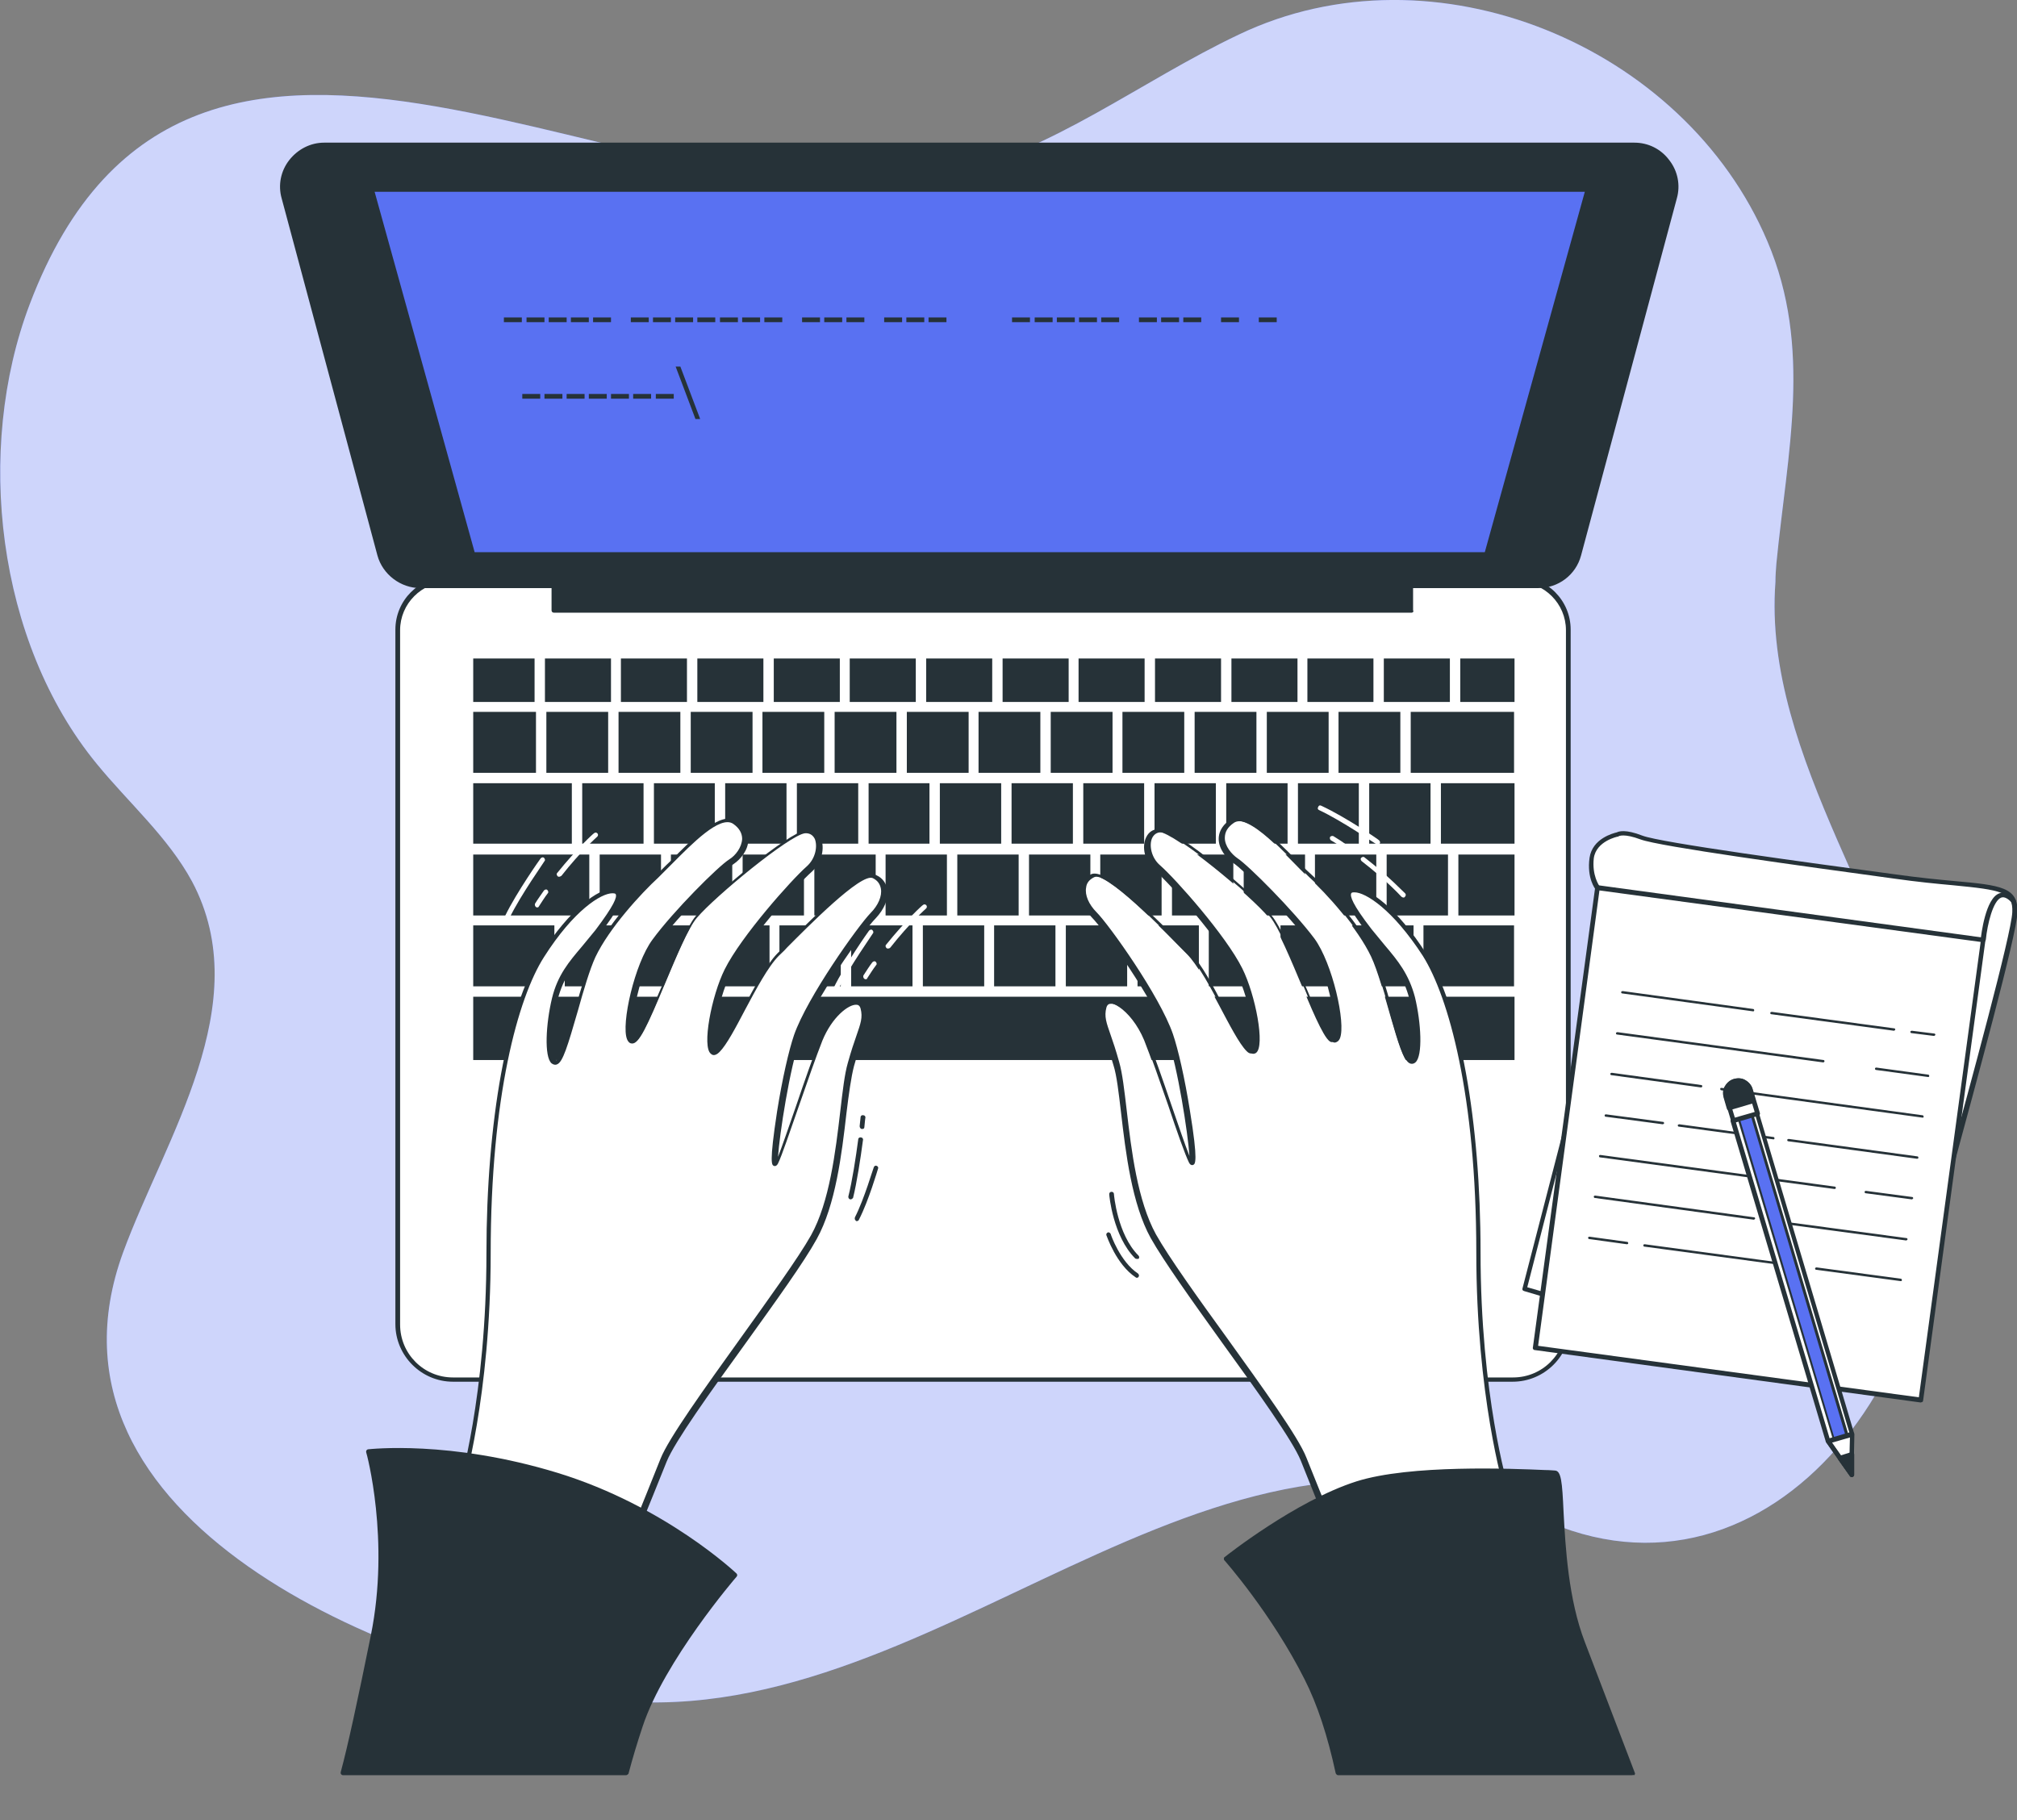 <svg xmlns="http://www.w3.org/2000/svg" width="164" height="148" viewBox="0 0 164 148" fill="none">
    <rect x="0" y="0" width="164" height="148" fill="#808080" stroke="none"/>
    <g clip-path="url(#clip0_3_1691)">
      <path d="M144.436 45.825C145.318 36.798 147.39 28.271 143.707 19.628C136.955 3.687 116.584 -4.763 100.741 2.804C92.646 6.645 85.703 12.253 76.802 14.328C52.672 19.859 15.499 -9.795 2.417 24.737C-2.071 36.568 -0.268 52.201 7.865 62.111C10.474 65.3 13.658 68.065 15.614 71.676C20.908 81.625 13.428 92.534 10.013 101.829C1.995 123.762 32.225 135.9 48.644 138.128C75.767 141.816 98.17 110.741 125.139 123.417C143.937 132.251 160.433 110.741 156.98 89.23C154.717 75.133 143.285 61.689 144.359 47.323C144.359 46.824 144.397 46.324 144.436 45.825Z" fill="#5971F2"/>
      <path opacity="0.7" d="M144.436 45.825C145.318 36.798 147.39 28.271 143.707 19.628C136.955 3.687 116.584 -4.763 100.741 2.804C92.646 6.645 85.703 12.253 76.802 14.328C52.672 19.859 15.499 -9.795 2.417 24.737C-2.071 36.568 -0.268 52.201 7.865 62.111C10.474 65.3 13.658 68.065 15.614 71.676C20.908 81.625 13.428 92.534 10.013 101.829C1.995 123.762 32.225 135.9 48.644 138.128C75.767 141.816 98.17 110.741 125.139 123.417C143.937 132.251 160.433 110.741 156.98 89.23C154.717 75.133 143.285 61.689 144.359 47.323C144.359 46.824 144.397 46.324 144.436 45.825Z" fill="white"/>
      <path d="M122.991 112.162H36.828C34.373 112.162 32.34 110.165 32.34 107.668V51.203C32.34 48.937 34.181 47.093 36.445 47.093H123.413C125.676 47.093 127.517 48.937 127.517 51.203V107.668C127.479 110.165 125.484 112.162 122.991 112.162Z" fill="white"/>
      <path d="M122.991 112.354H36.828C34.258 112.354 32.148 110.241 32.148 107.668V51.203C32.148 48.821 34.066 46.901 36.445 46.901H123.413C125.791 46.901 127.709 48.821 127.709 51.203V107.668C127.671 110.28 125.561 112.354 122.991 112.354ZM36.445 47.323C34.296 47.323 32.532 49.09 32.532 51.241V107.706C32.532 110.088 34.45 112.008 36.828 112.008H123.029C125.407 112.008 127.325 110.088 127.325 107.706V51.241C127.325 49.09 125.561 47.323 123.413 47.323H36.445Z" fill="#263238"/>
      <path d="M68.285 53.546H62.915V57.08H68.285V53.546Z" fill="#263238"/>
      <path d="M50.907 75.248H45.92V80.204H50.907V75.248Z" fill="#263238"/>
      <path d="M72.889 57.886H67.863V62.842H72.889V57.886Z" fill="#263238"/>
      <path d="M62.071 53.546H56.7V57.08H62.071V53.546Z" fill="#263238"/>
      <path d="M78.758 57.886H73.733V62.842H78.758V57.886Z" fill="#263238"/>
      <path d="M74.462 53.546H69.091V57.08H74.462V53.546Z" fill="#263238"/>
      <path d="M47.915 69.487H38.477V74.442H47.915V69.487Z" fill="#263238"/>
      <path d="M61.188 57.886H56.163V62.842H61.188V57.886Z" fill="#263238"/>
      <path d="M45.076 75.248H38.477V80.204H45.076V75.248Z" fill="#263238"/>
      <path d="M80.676 53.546H75.306V57.08H80.676V53.546Z" fill="#263238"/>
      <path d="M49.449 57.886H44.424V62.842H49.449V57.886Z" fill="#263238"/>
      <path d="M49.679 53.546H44.309V57.08H49.679V53.546Z" fill="#263238"/>
      <path d="M55.856 53.546H50.485V57.08H55.856V53.546Z" fill="#263238"/>
      <path d="M55.319 57.886H50.293V62.842H55.319V57.886Z" fill="#263238"/>
      <path d="M67.019 57.886H61.994V62.842H67.019V57.886Z" fill="#263238"/>
      <path d="M105.497 53.546H100.126V57.08H105.497V53.546Z" fill="#263238"/>
      <path d="M111.673 53.546H106.303V57.08H111.673V53.546Z" fill="#263238"/>
      <path d="M108.029 57.886H103.003V62.842H108.029V57.886Z" fill="#263238"/>
      <path d="M113.86 57.886H108.834V62.842H113.86V57.886Z" fill="#263238"/>
      <path d="M123.105 75.248H115.74V80.204H123.105V75.248Z" fill="#263238"/>
      <path d="M117.888 53.546H112.517V57.08H117.888V53.546Z" fill="#263238"/>
      <path d="M43.58 57.886H38.477V62.842H43.58V57.886Z" fill="#263238"/>
      <path d="M86.891 53.546H81.52V57.08H86.891V53.546Z" fill="#263238"/>
      <path d="M93.067 53.546H87.697V57.08H93.067V53.546Z" fill="#263238"/>
      <path d="M90.459 57.886H85.433V62.842H90.459V57.886Z" fill="#263238"/>
      <path d="M102.159 57.886H97.134V62.842H102.159V57.886Z" fill="#263238"/>
      <path d="M84.59 57.886H79.564V62.842H84.59V57.886Z" fill="#263238"/>
      <path d="M96.29 57.886H91.265V62.842H96.29V57.886Z" fill="#263238"/>
      <path d="M99.282 53.546H93.912V57.08H99.282V53.546Z" fill="#263238"/>
      <path d="M91.648 75.248H86.661V80.204H91.648V75.248Z" fill="#263238"/>
      <path d="M117.735 69.487H112.748V74.442H117.735V69.487Z" fill="#263238"/>
      <path d="M111.904 69.487H106.917V74.442H111.904V69.487Z" fill="#263238"/>
      <path d="M114.934 75.248H109.947V80.204H114.934V75.248Z" fill="#263238"/>
      <path d="M109.103 75.248H104.116V80.204H109.103V75.248Z" fill="#263238"/>
      <path d="M97.479 75.248H92.492V80.204H97.479V75.248Z" fill="#263238"/>
      <path d="M103.272 75.248H98.285V80.204H103.272V75.248Z" fill="#263238"/>
      <path d="M106.111 69.487H101.124V74.442H106.111V69.487Z" fill="#263238"/>
      <path d="M100.28 69.487H95.293V74.442H100.28V69.487Z" fill="#263238"/>
      <path d="M123.144 53.546H118.732V57.08H123.144V53.546Z" fill="#263238"/>
      <path d="M43.465 53.546H38.477V57.08H43.465V53.546Z" fill="#263238"/>
      <path d="M123.144 81.049H38.477V86.196H123.144V81.049Z" fill="#263238"/>
      <path d="M123.106 57.886H114.704V62.842H123.106V57.886Z" fill="#263238"/>
      <path d="M123.144 69.487H118.579V74.442H123.144V69.487Z" fill="#263238"/>
      <path d="M117.159 68.603H116.315V63.687H111.328V68.603H110.484V63.687H105.535V68.603H104.691V63.687H99.704V68.603H98.86V63.687H93.873V68.603H93.029V63.687H88.08V68.603H87.236V63.687H82.249V68.603H81.405V63.687H76.418V68.603H75.574V63.687H70.625V68.603H69.781V63.687H64.794V68.603H63.95V63.687H58.963V68.603H58.119V63.687H53.17V68.603H52.326V63.687H47.339V68.603H46.495V63.687H38.477V68.603H123.144V63.687H117.159V68.603Z" fill="#263238"/>
      <path d="M76.993 69.487H72.006V74.442H76.993V69.487Z" fill="#263238"/>
      <path d="M94.449 69.487H89.461V74.442H94.449V69.487Z" fill="#263238"/>
      <path d="M65.37 69.487H60.382V74.442H65.37V69.487Z" fill="#263238"/>
      <path d="M68.362 75.248H63.375V80.204H68.362V75.248Z" fill="#263238"/>
      <path d="M71.201 69.487H66.214V74.442H71.201V69.487Z" fill="#263238"/>
      <path d="M59.538 69.487H54.551V74.442H59.538V69.487Z" fill="#263238"/>
      <path d="M56.738 75.248H51.751V80.204H56.738V75.248Z" fill="#263238"/>
      <path d="M62.569 75.248H57.582V80.204H62.569V75.248Z" fill="#263238"/>
      <path d="M82.825 69.487H77.837V74.442H82.825V69.487Z" fill="#263238"/>
      <path d="M85.817 75.248H80.83V80.204H85.817V75.248Z" fill="#263238"/>
      <path d="M88.656 69.487H83.668V74.442H88.656V69.487Z" fill="#263238"/>
      <path d="M74.193 75.248H69.206V80.204H74.193V75.248Z" fill="#263238"/>
      <path d="M80.024 75.248H75.037V80.204H80.024V75.248Z" fill="#263238"/>
      <path d="M53.746 69.487H48.759V74.442H53.746V69.487Z" fill="#263238"/>
      <path d="M132.927 11.792H26.394C24.169 11.792 22.519 13.905 23.095 16.095L30.882 45.134C31.266 46.632 32.647 47.669 34.181 47.669H45.038V49.666H114.743V47.63H125.101C126.635 47.63 127.978 46.593 128.4 45.095L136.187 16.095C136.763 13.905 135.152 11.792 132.927 11.792Z" fill="#263238"/>
      <path d="M114.781 49.82H45.038C44.922 49.82 44.846 49.743 44.846 49.628V47.822H34.181C32.57 47.822 31.112 46.709 30.69 45.172L22.902 16.133C22.596 15.057 22.826 13.905 23.516 13.022C24.207 12.138 25.242 11.6 26.355 11.6H132.888C134 11.6 135.036 12.1 135.727 13.022C136.417 13.905 136.647 15.057 136.341 16.133L128.553 45.172C128.131 46.747 126.712 47.822 125.062 47.822H114.896V49.628C114.973 49.743 114.858 49.82 114.781 49.82ZM45.229 49.436H114.551V47.63C114.551 47.515 114.627 47.438 114.742 47.438H125.1C126.558 47.438 127.824 46.478 128.208 45.057L135.995 16.018C136.264 15.057 136.072 14.02 135.458 13.214C134.844 12.407 133.924 11.946 132.926 11.946H26.393C25.396 11.946 24.475 12.407 23.861 13.214C23.248 14.02 23.056 15.019 23.324 16.018L31.074 45.057C31.457 46.478 32.723 47.438 34.181 47.438H45.038C45.153 47.438 45.229 47.515 45.229 47.63V49.436Z" fill="#263238"/>
      <path d="M120.881 45.095H38.439L30.191 15.365H129.09L120.881 45.095Z" fill="#5971F2"/>
      <path d="M120.88 45.287H38.439C38.363 45.287 38.286 45.249 38.248 45.134L30 15.441C30 15.365 30 15.326 30.038 15.288C30.076 15.249 30.115 15.211 30.191 15.211H129.09C129.167 15.211 129.205 15.249 129.243 15.288C129.282 15.326 129.282 15.403 129.282 15.441L121.034 45.134C121.034 45.211 120.957 45.287 120.88 45.287ZM38.593 44.903H120.727L128.86 15.595H30.46L38.593 44.903Z" fill="#263238"/>
      <path d="M43.925 32.035V32.419H42.467V32.035H43.925Z" fill="#263238"/>
      <path d="M45.728 32.035V32.419H44.27V32.035H45.728Z" fill="#263238"/>
      <path d="M47.531 32.035V32.419H46.073V32.035H47.531Z" fill="#263238"/>
      <path d="M49.334 32.035V32.419H47.877V32.035H49.334Z" fill="#263238"/>
      <path d="M51.138 32.035V32.419H49.68V32.035H51.138Z" fill="#263238"/>
      <path d="M52.94 32.035V32.419H51.482V32.035H52.94Z" fill="#263238"/>
      <path d="M54.782 32.035V32.419H53.324V32.035H54.782Z" fill="#263238"/>
      <path d="M56.546 34.071L54.935 29.807H55.319L56.93 34.071H56.546Z" fill="#263238"/>
      <path d="M42.429 25.813V26.197H40.971V25.813H42.429Z" fill="#263238"/>
      <path d="M44.27 25.813V26.197H42.812V25.813H44.27Z" fill="#263238"/>
      <path d="M46.074 25.813V26.197H44.616V25.813H46.074Z" fill="#263238"/>
      <path d="M47.876 25.813V26.197H46.419V25.813H47.876Z" fill="#263238"/>
      <path d="M49.679 25.813V26.197H48.222V25.813H49.679Z" fill="#263238"/>
      <path d="M52.748 25.813V26.197H51.291V25.813H52.748Z" fill="#263238"/>
      <path d="M54.551 25.813V26.197H53.094V25.813H54.551Z" fill="#263238"/>
      <path d="M56.355 25.813V26.197H54.897V25.813H56.355Z" fill="#263238"/>
      <path d="M58.157 25.813V26.197H56.7V25.813H58.157Z" fill="#263238"/>
      <path d="M59.999 25.813V26.197H58.541V25.813H59.999Z" fill="#263238"/>
      <path d="M61.802 25.813V26.197H60.344V25.813H61.802Z" fill="#263238"/>
      <path d="M63.605 25.813V26.197H62.148V25.813H63.605Z" fill="#263238"/>
      <path d="M66.674 25.813V26.197H65.216V25.813H66.674Z" fill="#263238"/>
      <path d="M68.477 25.813V26.197H67.019V25.813H68.477Z" fill="#263238"/>
      <path d="M70.28 25.813V26.197H68.822V25.813H70.28Z" fill="#263238"/>
      <path d="M73.349 25.813V26.197H71.892V25.813H73.349Z" fill="#263238"/>
      <path d="M75.152 25.813V26.197H73.694V25.813H75.152Z" fill="#263238"/>
      <path d="M76.955 25.813V26.197H75.498V25.813H76.955Z" fill="#263238"/>
      <path d="M83.745 25.813V26.197H82.288V25.813H83.745Z" fill="#263238"/>
      <path d="M85.587 25.813V26.197H84.129V25.813H85.587Z" fill="#263238"/>
      <path d="M87.39 25.813V26.197H85.932V25.813H87.39Z" fill="#263238"/>
      <path d="M89.193 25.813V26.197H87.735V25.813H89.193Z" fill="#263238"/>
      <path d="M90.996 25.813V26.197H89.538V25.813H90.996Z" fill="#263238"/>
      <path d="M94.065 25.813V26.197H92.607V25.813H94.065Z" fill="#263238"/>
      <path d="M95.868 25.813V26.197H94.41V25.813H95.868Z" fill="#263238"/>
      <path d="M97.671 25.813V26.197H96.213V25.813H97.671Z" fill="#263238"/>
      <path d="M100.74 25.813V26.197H99.282V25.813H100.74Z" fill="#263238"/>
      <path d="M103.809 25.813V26.197H102.351V25.813H103.809Z" fill="#263238"/>
      <path d="M128.054 88.923L123.95 104.787L127.824 105.939L128.054 88.923Z" fill="white"/>
      <path d="M127.824 106.131H127.786L123.911 104.979C123.796 104.941 123.758 104.864 123.796 104.749L127.901 88.885C127.939 88.808 128.016 88.731 128.131 88.731C128.246 88.731 128.285 88.808 128.285 88.923L128.054 105.939C128.054 106.016 128.016 106.055 127.978 106.093C127.901 106.131 127.863 106.131 127.824 106.131ZM124.18 104.672L127.632 105.67L127.824 90.498L124.18 104.672Z" fill="#263238"/>
      <path d="M129.896 72.175C129.896 72.175 129.205 71.33 129.436 69.756C129.666 68.181 131.546 67.835 131.546 67.835C131.546 67.835 131.968 67.528 133.464 68.104C134.96 68.68 146.622 70.255 154.064 71.254C161.507 72.252 163.924 71.599 163.809 74.173C163.693 76.746 157.172 99.717 157.057 100.446C156.98 101.176 129.896 72.175 129.896 72.175Z" fill="white"/>
      <path d="M157.095 100.677C156.826 100.677 155.714 99.832 143.131 86.541C136.494 79.512 129.819 72.406 129.742 72.329C129.704 72.291 129.013 71.407 129.244 69.755C129.474 68.181 131.162 67.758 131.469 67.681C131.622 67.605 132.159 67.412 133.54 67.95C135.036 68.526 146.967 70.14 154.103 71.1C156.021 71.369 157.594 71.522 158.86 71.638C162.696 71.983 164.115 72.137 164.038 74.211C163.962 76.055 160.663 88.116 158.706 95.338C157.939 98.103 157.325 100.331 157.325 100.523V100.638L157.21 100.677C157.133 100.677 157.095 100.677 157.095 100.677ZM130.049 72.06C140.062 82.777 155.023 98.641 156.941 100.178C157.095 99.563 157.555 97.911 158.284 95.222C160.241 88.04 163.54 75.978 163.617 74.173C163.693 72.521 162.734 72.368 158.783 71.983C157.517 71.868 155.906 71.715 154.026 71.446C146.43 70.409 134.921 68.834 133.387 68.257C132.044 67.758 131.66 67.989 131.622 67.989L131.584 68.027H131.545C131.545 68.027 129.781 68.373 129.589 69.794C129.435 71.177 130.011 71.983 130.049 72.06Z" fill="#263238"/>
      <path d="M161.206 76.421L129.883 72.17L124.819 109.585L156.142 113.836L161.206 76.421Z" fill="white"/>
      <path d="M156.174 114.044L124.793 109.78C124.678 109.78 124.601 109.665 124.64 109.55L129.704 72.137C129.704 72.099 129.742 72.022 129.78 72.022C129.819 71.983 129.857 71.983 129.934 71.983L161.276 76.247C161.391 76.247 161.468 76.362 161.43 76.478L156.366 113.89C156.366 113.929 156.327 114.006 156.289 114.006C156.251 114.006 156.212 114.044 156.174 114.044ZM125.062 109.435L156.02 113.622L161.046 76.593L130.049 72.406L125.062 109.435Z" fill="#263238"/>
      <path d="M157.248 84.237L155.407 84.006C155.368 84.006 155.33 83.968 155.33 83.891C155.33 83.853 155.407 83.814 155.445 83.814L157.287 84.045C157.325 84.045 157.363 84.083 157.363 84.16C157.325 84.198 157.287 84.237 157.248 84.237Z" fill="#263238"/>
      <path d="M153.988 83.814C153.949 83.814 153.949 83.814 153.988 83.814L144.013 82.47C143.975 82.47 143.937 82.431 143.937 82.355C143.937 82.316 144.013 82.278 144.052 82.278L154.026 83.622C154.064 83.622 154.103 83.66 154.103 83.737C154.064 83.776 154.026 83.814 153.988 83.814Z" fill="#263238"/>
      <path d="M142.555 82.239L131.891 80.78C131.852 80.78 131.814 80.741 131.814 80.665C131.814 80.626 131.891 80.588 131.929 80.588L142.555 82.047C142.594 82.047 142.632 82.086 142.632 82.162C142.632 82.201 142.594 82.239 142.555 82.239Z" fill="#263238"/>
      <path d="M156.788 87.579L152.53 87.002C152.491 87.002 152.453 86.964 152.453 86.887C152.453 86.849 152.491 86.81 152.568 86.81L156.788 87.386C156.826 87.386 156.865 87.425 156.865 87.502C156.865 87.54 156.826 87.579 156.788 87.579Z" fill="#263238"/>
      <path d="M148.233 86.388L131.469 84.121C131.43 84.121 131.392 84.083 131.392 84.006C131.392 83.968 131.469 83.929 131.507 83.929L148.272 86.196C148.31 86.196 148.348 86.234 148.348 86.311C148.31 86.388 148.272 86.388 148.233 86.388Z" fill="#263238"/>
      <path d="M156.328 90.882L139.947 88.654C139.908 88.654 139.87 88.616 139.87 88.539C139.87 88.462 139.908 88.462 139.985 88.462L156.328 90.69C156.366 90.69 156.404 90.728 156.404 90.805C156.443 90.844 156.366 90.882 156.328 90.882Z" fill="#263238"/>
      <path d="M138.297 88.424L131.008 87.425C130.97 87.425 130.932 87.386 130.932 87.31C130.932 87.271 131.008 87.233 131.047 87.233L138.336 88.231C138.374 88.231 138.412 88.27 138.412 88.347C138.374 88.424 138.336 88.424 138.297 88.424Z" fill="#263238"/>
      <path d="M155.867 94.224L145.394 92.802C145.356 92.802 145.317 92.764 145.317 92.687C145.317 92.649 145.394 92.611 145.432 92.611L155.905 94.032C155.944 94.032 155.982 94.07 155.982 94.147C155.982 94.185 155.944 94.224 155.867 94.224Z" fill="#263238"/>
      <path d="M144.205 92.649L136.494 91.612C136.456 91.612 136.417 91.573 136.417 91.496C136.417 91.458 136.494 91.42 136.533 91.42L144.205 92.457C144.243 92.457 144.282 92.495 144.282 92.572C144.282 92.61 144.243 92.649 144.205 92.649Z" fill="#263238"/>
      <path d="M135.19 91.42L130.548 90.805C130.51 90.805 130.471 90.767 130.471 90.69C130.471 90.651 130.51 90.613 130.586 90.613L135.228 91.228C135.267 91.228 135.305 91.266 135.305 91.343C135.305 91.381 135.228 91.42 135.19 91.42Z" fill="#263238"/>
      <path d="M155.445 97.527L151.686 97.028C151.647 97.028 151.609 96.989 151.609 96.913C151.609 96.874 151.647 96.836 151.724 96.836L155.483 97.335C155.522 97.335 155.56 97.374 155.56 97.45C155.522 97.489 155.484 97.527 155.445 97.527Z" fill="#263238"/>
      <path d="M149.154 96.682L130.087 94.109C130.049 94.109 130.011 94.07 130.011 93.993C130.011 93.955 130.049 93.916 130.126 93.916L149.192 96.49C149.23 96.49 149.269 96.528 149.269 96.605C149.269 96.644 149.23 96.682 149.154 96.682Z" fill="#263238"/>
      <path d="M154.985 100.869L144.397 99.448C144.359 99.448 144.32 99.409 144.32 99.332C144.32 99.294 144.359 99.256 144.435 99.256L155.023 100.677C155.062 100.677 155.1 100.715 155.1 100.792C155.062 100.831 155.023 100.869 154.985 100.869Z" fill="#263238"/>
      <path d="M142.594 99.179L129.666 97.412C129.627 97.412 129.589 97.374 129.589 97.297C129.589 97.258 129.627 97.22 129.704 97.22L142.632 98.987C142.671 98.987 142.709 99.025 142.709 99.102C142.671 99.14 142.632 99.179 142.594 99.179Z" fill="#263238"/>
      <path d="M154.525 104.172L147.658 103.25C147.619 103.25 147.581 103.212 147.581 103.135C147.581 103.097 147.658 103.058 147.696 103.058L154.563 103.98C154.601 103.98 154.64 104.019 154.64 104.096C154.64 104.172 154.601 104.172 154.525 104.172Z" fill="#263238"/>
      <path d="M145.969 103.02L133.693 101.368C133.655 101.368 133.617 101.33 133.617 101.253C133.617 101.215 133.655 101.176 133.732 101.176L145.969 102.828C146.008 102.828 146.046 102.866 146.046 102.943C146.085 102.982 146.046 103.02 145.969 103.02Z" fill="#263238"/>
      <path d="M132.274 101.176L129.205 100.754C129.167 100.754 129.128 100.715 129.128 100.638C129.128 100.6 129.167 100.562 129.244 100.562L132.313 100.984C132.351 100.984 132.389 101.023 132.389 101.099C132.389 101.138 132.351 101.176 132.274 101.176Z" fill="#263238"/>
      <path d="M161.238 76.631C161.123 76.631 161.046 76.516 161.046 76.401C161.085 76.055 161.43 73.02 162.581 72.636C162.965 72.521 163.387 72.675 163.847 73.136C163.924 73.213 163.924 73.328 163.847 73.405C163.77 73.481 163.655 73.481 163.578 73.405C163.271 73.059 162.965 72.905 162.734 72.982C162.044 73.213 161.583 75.21 161.468 76.401C161.43 76.554 161.353 76.631 161.238 76.631Z" fill="#263238"/>
      <path d="M150.612 116.618L150.574 119.921L148.655 117.194L140.906 91.112L142.863 90.536L150.612 116.618Z" fill="white"/>
      <path d="M150.573 120.113C150.497 120.113 150.458 120.075 150.42 120.036L148.502 117.309L148.464 117.271L140.714 91.189C140.676 91.074 140.753 90.997 140.829 90.959L142.786 90.383C142.824 90.383 142.901 90.383 142.939 90.383C142.978 90.421 143.016 90.459 143.016 90.498L150.765 116.579V116.618L150.727 119.921C150.727 119.998 150.689 120.075 150.573 120.113C150.612 120.113 150.612 120.113 150.573 120.113ZM148.809 117.117L150.382 119.345L150.42 116.656L142.748 90.767L141.136 91.228L148.809 117.117Z" fill="#263238"/>
      <path d="M142.419 90.662L141.353 90.979L149.094 117.046L150.16 116.728L142.419 90.662Z" fill="#5971F2"/>
      <path d="M149.116 117.155C149.077 117.155 149.039 117.117 149.039 117.079L141.29 90.997C141.29 90.959 141.29 90.882 141.366 90.882L142.44 90.575C142.479 90.575 142.479 90.575 142.517 90.575C142.556 90.575 142.556 90.613 142.556 90.613L150.305 116.695C150.305 116.733 150.305 116.733 150.305 116.771C150.305 116.81 150.266 116.81 150.266 116.81L149.116 117.155ZM141.481 91.036L149.154 116.925L150.036 116.656L142.364 90.767L141.481 91.036Z" fill="#263238"/>
      <path d="M150.573 120.113C150.497 120.113 150.458 120.075 150.42 120.036L148.502 117.309C148.463 117.271 148.463 117.194 148.463 117.117C148.463 117.04 148.54 117.002 148.578 117.002L150.535 116.426C150.612 116.426 150.65 116.426 150.688 116.464C150.727 116.502 150.765 116.541 150.765 116.618L150.727 119.921C150.727 119.998 150.688 120.075 150.573 120.113C150.612 120.113 150.612 120.113 150.573 120.113ZM148.962 117.309L150.382 119.345L150.42 116.887L148.962 117.309Z" fill="#263238"/>
      <path d="M149.614 118.577L150.573 119.921L150.612 118.269L149.614 118.577Z" fill="#263238"/>
      <path d="M150.573 120.113C150.497 120.113 150.458 120.075 150.42 120.036L149.461 118.692C149.422 118.654 149.422 118.577 149.422 118.5C149.422 118.423 149.499 118.385 149.537 118.385L150.535 118.077C150.612 118.077 150.65 118.077 150.688 118.116C150.727 118.154 150.765 118.193 150.765 118.269V119.921C150.765 119.998 150.727 120.075 150.612 120.113C150.612 120.113 150.612 120.113 150.573 120.113ZM149.921 118.692L150.381 119.345V118.538L149.921 118.692Z" fill="#263238"/>
      <path d="M141.022 87.924C140.484 88.078 140.178 88.654 140.331 89.192L140.906 91.112L142.863 90.536L142.287 88.616C142.134 88.04 141.559 87.732 141.022 87.924Z" fill="white"/>
      <path d="M140.906 91.305C140.868 91.305 140.829 91.305 140.829 91.266C140.791 91.228 140.753 91.189 140.753 91.151L140.177 89.23C140.101 88.923 140.101 88.577 140.292 88.308C140.446 88.04 140.714 87.809 141.021 87.732C141.328 87.655 141.673 87.655 141.942 87.847C142.211 88.001 142.441 88.27 142.517 88.577L143.093 90.498C143.131 90.613 143.055 90.69 142.978 90.728L141.021 91.305C140.945 91.305 140.906 91.305 140.906 91.305ZM141.328 88.04C141.251 88.04 141.175 88.04 141.098 88.078C140.868 88.155 140.714 88.27 140.599 88.462C140.484 88.654 140.484 88.885 140.523 89.115L141.06 90.882L142.671 90.421L142.134 88.654C142.057 88.424 141.942 88.27 141.75 88.155C141.597 88.078 141.443 88.04 141.328 88.04Z" fill="#263238"/>
      <path d="M141.021 87.924C140.484 88.078 140.177 88.654 140.331 89.192L140.599 90.114L142.556 89.537L142.287 88.616C142.134 88.04 141.558 87.732 141.021 87.924Z" fill="#263238"/>
      <path d="M140.599 90.306C140.522 90.306 140.446 90.267 140.407 90.152L140.139 89.23C140.062 88.923 140.062 88.577 140.254 88.308C140.407 88.04 140.676 87.809 140.983 87.732C141.635 87.54 142.287 87.924 142.479 88.539L142.747 89.461C142.747 89.499 142.747 89.576 142.747 89.614C142.709 89.653 142.671 89.691 142.632 89.691L140.676 90.267C140.637 90.306 140.637 90.306 140.599 90.306ZM141.328 88.04C141.251 88.04 141.175 88.04 141.098 88.078C140.868 88.155 140.714 88.27 140.599 88.462C140.484 88.654 140.484 88.885 140.522 89.115L140.753 89.845L142.364 89.384L142.134 88.654C142.057 88.424 141.942 88.27 141.75 88.155C141.597 88.078 141.443 88.04 141.328 88.04Z" fill="#263238"/>
      <path d="M43.695 73.789C43.657 73.789 43.618 73.789 43.58 73.75C43.503 73.712 43.465 73.558 43.503 73.481C43.733 73.097 44.002 72.752 44.232 72.406C44.309 72.329 44.424 72.291 44.501 72.368C44.578 72.444 44.616 72.56 44.539 72.636C44.271 72.982 44.04 73.366 43.81 73.712C43.81 73.75 43.733 73.789 43.695 73.789Z" fill="white"/>
      <path d="M45.46 71.292C45.422 71.292 45.383 71.292 45.345 71.254C45.268 71.177 45.23 71.061 45.306 70.985C46.918 68.987 48.26 67.758 48.299 67.758C48.376 67.681 48.491 67.681 48.567 67.758C48.644 67.835 48.644 67.95 48.567 68.027C48.567 68.027 47.186 69.256 45.652 71.215C45.575 71.254 45.537 71.292 45.46 71.292Z" fill="white"/>
      <path d="M41.24 74.711C41.202 74.711 41.202 74.711 41.163 74.711C41.087 74.672 41.01 74.557 41.087 74.442C42.007 72.559 43.925 69.832 43.964 69.794C44.04 69.717 44.156 69.679 44.232 69.755C44.309 69.832 44.347 69.948 44.271 70.024C44.271 70.063 42.352 72.752 41.432 74.634C41.355 74.672 41.317 74.711 41.24 74.711Z" fill="white"/>
      <path d="M70.395 79.627C70.357 79.627 70.319 79.627 70.28 79.589C70.204 79.55 70.165 79.397 70.204 79.32C70.434 78.974 70.664 78.59 70.932 78.245C71.009 78.168 71.124 78.129 71.201 78.206C71.278 78.283 71.316 78.398 71.239 78.475C70.971 78.821 70.741 79.205 70.51 79.55C70.51 79.589 70.472 79.627 70.395 79.627Z" fill="white"/>
      <path d="M72.198 77.13C72.16 77.13 72.121 77.13 72.083 77.092C72.006 77.015 71.968 76.9 72.045 76.823C73.656 74.826 74.999 73.597 75.037 73.597C75.114 73.52 75.229 73.52 75.306 73.597C75.382 73.674 75.382 73.789 75.306 73.866C75.306 73.866 73.924 75.095 72.39 77.054C72.313 77.13 72.237 77.13 72.198 77.13Z" fill="white"/>
      <path d="M67.94 80.588C67.902 80.588 67.902 80.588 67.863 80.588C67.787 80.549 67.71 80.434 67.787 80.319C68.707 78.437 70.626 75.709 70.664 75.671C70.741 75.594 70.856 75.556 70.932 75.632C71.009 75.709 71.047 75.825 70.971 75.901C70.971 75.94 69.053 78.629 68.132 80.511C68.094 80.549 68.017 80.588 67.94 80.588Z" fill="white"/>
      <path d="M109.41 69.064C109.372 69.064 109.334 69.064 109.295 69.026C108.95 68.795 108.566 68.526 108.221 68.334C108.144 68.296 108.106 68.142 108.144 68.065C108.183 67.989 108.336 67.95 108.413 67.989C108.797 68.219 109.142 68.45 109.525 68.718C109.602 68.795 109.641 68.91 109.564 68.987C109.564 69.026 109.487 69.064 109.41 69.064Z" fill="white"/>
      <path d="M114.091 72.982C114.052 72.982 113.976 72.944 113.937 72.905C113.937 72.905 112.71 71.561 110.715 70.024C110.638 69.948 110.6 69.832 110.677 69.755C110.753 69.679 110.868 69.64 110.945 69.717C112.978 71.292 114.206 72.636 114.244 72.636C114.321 72.713 114.321 72.828 114.244 72.905C114.206 72.982 114.168 72.982 114.091 72.982Z" fill="white"/>
      <path d="M112.019 68.68C111.981 68.68 111.942 68.68 111.904 68.642C111.866 68.642 109.142 66.759 107.262 65.876C107.147 65.838 107.109 65.722 107.185 65.607C107.224 65.492 107.339 65.453 107.454 65.53C109.372 66.414 112.134 68.296 112.134 68.334C112.211 68.411 112.249 68.526 112.173 68.603C112.134 68.642 112.057 68.68 112.019 68.68Z" fill="white"/>
      <path d="M69.168 97.527H69.129C69.014 97.489 68.976 97.412 68.976 97.297C69.283 96.106 69.59 94.109 69.782 92.649C69.782 92.534 69.897 92.457 70.012 92.495C70.127 92.495 70.204 92.611 70.165 92.726C69.974 94.185 69.667 96.183 69.36 97.412C69.321 97.45 69.245 97.527 69.168 97.527Z" fill="#263238"/>
      <path d="M70.089 91.804C69.974 91.804 69.897 91.689 69.897 91.573C69.935 91.151 69.974 90.844 69.974 90.844C69.974 90.728 70.089 90.651 70.204 90.69C70.319 90.69 70.396 90.805 70.357 90.92C70.357 90.92 70.319 91.189 70.281 91.65C70.281 91.765 70.204 91.804 70.089 91.804Z" fill="#263238"/>
      <path d="M69.667 99.294C69.628 99.294 69.59 99.294 69.59 99.256C69.513 99.217 69.475 99.102 69.513 98.987C70.28 97.489 71.009 94.954 71.048 94.915C71.086 94.8 71.201 94.761 71.278 94.8C71.393 94.838 71.431 94.954 71.393 95.03C71.355 95.146 70.626 97.642 69.858 99.14C69.82 99.256 69.743 99.294 69.667 99.294Z" fill="#263238"/>
      <path d="M92.454 102.367C92.415 102.367 92.339 102.367 92.3 102.329C90.497 100.523 90.19 97.22 90.19 97.105C90.19 96.989 90.267 96.912 90.382 96.912C90.497 96.912 90.574 96.989 90.574 97.105C90.574 97.143 90.843 100.37 92.569 102.098C92.646 102.175 92.646 102.29 92.569 102.367C92.531 102.367 92.492 102.367 92.454 102.367Z" fill="#263238"/>
      <path d="M92.454 103.903C92.416 103.903 92.377 103.903 92.339 103.865C90.766 102.828 89.999 100.523 89.96 100.446C89.922 100.331 89.999 100.254 90.076 100.216C90.152 100.177 90.267 100.254 90.306 100.331C90.306 100.37 91.073 102.597 92.531 103.558C92.607 103.635 92.646 103.75 92.569 103.827C92.569 103.865 92.492 103.903 92.454 103.903Z" fill="#263238"/>
      <path d="M37.442 121.112C37.442 121.112 39.705 113.699 39.705 101.906C39.705 90.114 41.662 81.51 44.079 77.745C46.495 73.981 48.759 72.444 49.795 72.444C50.83 72.444 50.102 73.789 48.605 75.786C47.109 77.745 45.728 78.821 45.153 81.241C44.577 83.661 44.539 86.695 45.306 86.388C46.074 86.081 47.263 80.05 48.337 77.784C49.411 75.517 51.943 72.636 53.477 71.292C54.974 69.948 58.311 65.838 59.807 66.913C61.303 67.989 60.421 69.487 59.5 70.101C58.58 70.716 54.974 74.327 53.324 76.593C51.674 78.859 50.6 84.621 51.521 84.736C52.442 84.89 55.127 76.439 56.661 74.596C58.158 72.79 64.219 67.797 65.562 67.643C66.904 67.489 67.058 69.602 65.869 70.677C64.679 71.753 60.575 76.286 59.232 78.974C57.889 81.663 57.275 86.695 58.465 85.466C59.654 84.275 61.649 79.282 63.298 77.592C64.948 75.94 69.935 70.639 71.163 71.254C72.352 71.868 72.083 73.366 71.009 74.442C69.935 75.517 65.869 81.241 64.833 84.275C63.759 87.31 62.569 95.76 63.183 94.57C63.797 93.379 65.754 87.156 66.789 84.582C67.863 82.009 69.973 80.818 70.242 82.009C70.549 83.2 69.935 83.814 69.168 86.541C68.4 89.269 68.4 96.528 66.137 100.6C63.874 104.672 55.127 115.696 53.899 118.73C52.71 121.765 49.986 128.41 49.986 128.41" fill="white"/>
      <path d="M49.986 128.564C49.948 128.564 49.948 128.564 49.91 128.564C49.794 128.525 49.756 128.41 49.794 128.295C49.833 128.218 52.518 121.611 53.708 118.615C54.36 116.963 57.314 112.853 60.152 108.897C62.492 105.632 64.909 102.29 65.945 100.446C67.441 97.758 67.94 93.648 68.324 90.344C68.515 88.731 68.669 87.348 68.937 86.426C69.206 85.466 69.436 84.775 69.628 84.237C69.973 83.238 70.165 82.739 69.973 82.009C69.897 81.74 69.743 81.702 69.628 81.702C69.014 81.663 67.671 82.662 66.866 84.621C66.367 85.888 65.638 87.963 64.948 89.96C64.219 92.034 63.567 93.993 63.26 94.608C63.145 94.838 62.991 94.838 62.914 94.8C62.761 94.723 62.531 94.646 63.183 90.383C63.605 87.732 64.142 85.389 64.564 84.16C65.638 81.087 69.743 75.325 70.779 74.25C71.393 73.635 71.738 72.867 71.623 72.252C71.546 71.868 71.354 71.599 70.971 71.407C70.012 70.946 65.638 75.402 63.989 77.054C63.758 77.323 63.528 77.515 63.337 77.707C62.454 78.59 61.457 80.472 60.574 82.124C59.807 83.584 59.078 84.967 58.503 85.543C58.158 85.888 57.927 85.812 57.812 85.696C57.045 85.159 57.851 80.972 58.925 78.821C60.267 76.132 64.334 71.561 65.6 70.447C66.329 69.794 66.482 68.795 66.252 68.219C66.137 67.989 65.907 67.72 65.446 67.758C64.18 67.912 58.119 72.905 56.661 74.634C55.971 75.441 55.012 77.745 54.091 79.935C52.595 83.507 51.943 84.928 51.367 84.851C51.252 84.851 51.099 84.775 50.984 84.506C50.485 83.276 51.598 78.36 53.055 76.401C54.743 74.096 58.388 70.447 59.308 69.871C59.807 69.564 60.306 68.91 60.344 68.219C60.344 67.758 60.114 67.336 59.615 66.99C58.541 66.26 56.239 68.642 54.667 70.216C54.206 70.677 53.823 71.062 53.516 71.369C52.135 72.636 49.526 75.479 48.413 77.822C47.953 78.821 47.454 80.511 46.994 82.162C46.15 85.082 45.766 86.349 45.306 86.541C45.153 86.618 44.999 86.58 44.846 86.465C44.232 85.927 44.385 83.238 44.884 81.164C45.344 79.282 46.265 78.206 47.339 76.939C47.685 76.516 48.03 76.094 48.413 75.633C49.948 73.597 50.178 72.944 50.063 72.713C50.025 72.636 49.871 72.636 49.794 72.636C48.874 72.636 46.649 74.019 44.232 77.822C42.122 81.125 39.897 89.153 39.897 101.906C39.897 113.583 37.634 121.074 37.634 121.15C37.595 121.266 37.48 121.304 37.403 121.266C37.288 121.227 37.25 121.112 37.288 121.035C37.327 120.958 39.552 113.506 39.552 101.906C39.552 91.189 41.24 81.894 43.963 77.63C46.342 73.904 48.644 72.252 49.871 72.252C50.255 72.252 50.408 72.406 50.485 72.56C50.715 73.059 50.255 74.019 48.797 75.901C48.413 76.401 48.068 76.823 47.723 77.207C46.649 78.475 45.805 79.474 45.344 81.279C44.807 83.43 44.807 85.85 45.191 86.196C45.191 86.196 45.229 86.234 45.268 86.196C45.613 86.042 46.265 83.737 46.764 82.086C47.224 80.434 47.723 78.706 48.183 77.707C49.296 75.325 51.943 72.406 53.362 71.138C53.669 70.87 54.053 70.447 54.513 70.025C56.239 68.257 58.618 65.838 59.961 66.76C60.69 67.297 60.843 67.873 60.843 68.296C60.843 69.103 60.229 69.871 59.654 70.255C58.771 70.831 55.204 74.403 53.516 76.708C52.058 78.706 51.099 83.43 51.521 84.467C51.559 84.544 51.598 84.582 51.598 84.582C51.981 84.506 53.094 81.855 53.938 79.896C54.858 77.668 55.856 75.364 56.546 74.519C57.966 72.79 64.104 67.681 65.561 67.489C66.099 67.412 66.521 67.681 66.751 68.181C67.058 68.91 66.866 70.101 66.022 70.87C64.756 71.984 60.766 76.478 59.423 79.128C58.234 81.548 57.774 85.312 58.196 85.543C58.196 85.543 58.234 85.543 58.388 85.427C58.925 84.89 59.654 83.545 60.383 82.086C61.303 80.319 62.301 78.475 63.183 77.553C63.375 77.361 63.567 77.169 63.835 76.9C67.556 73.097 70.28 70.677 71.278 71.177C71.776 71.407 72.045 71.83 72.16 72.329C72.275 73.059 71.891 73.942 71.201 74.672C70.203 75.671 66.099 81.433 65.063 84.429C64.219 86.81 63.375 92.265 63.26 94.07C63.605 93.187 64.142 91.612 64.718 89.96C65.408 87.924 66.137 85.85 66.636 84.582C67.48 82.547 68.937 81.356 69.781 81.433C70.127 81.471 70.357 81.663 70.472 82.047C70.664 82.892 70.472 83.469 70.127 84.506C69.935 85.043 69.705 85.735 69.436 86.695C69.206 87.579 69.014 88.961 68.822 90.536C68.439 93.878 67.94 97.988 66.406 100.754C65.37 102.636 63.068 105.824 60.613 109.243C57.774 113.161 54.858 117.232 54.206 118.846C53.017 121.842 50.293 128.449 50.293 128.525C50.14 128.525 50.063 128.564 49.986 128.564Z" fill="#263238"/>
      <path d="M122.377 121.112C122.377 121.112 120.113 113.698 120.113 101.906C120.113 90.114 118.157 81.51 115.74 77.745C113.323 73.981 111.06 72.444 110.024 72.444C108.95 72.444 109.717 73.789 111.213 75.786C112.709 77.745 114.09 78.821 114.666 81.241C115.279 83.661 115.279 86.695 114.512 86.388C113.745 86.081 112.556 80.05 111.482 77.784C110.407 75.517 107.875 72.636 106.341 71.292C104.845 69.948 101.507 65.838 100.011 66.913C98.515 67.989 99.397 69.487 100.318 70.101C101.239 70.716 104.845 74.326 106.494 76.593C108.144 78.859 109.218 84.621 108.297 84.736C107.377 84.89 104.691 76.439 103.157 74.595C101.661 72.79 95.599 67.797 94.257 67.643C92.914 67.489 92.761 69.602 93.95 70.677C95.139 71.753 99.244 76.285 100.587 78.974C101.929 81.663 102.543 86.695 101.354 85.466C100.165 84.275 98.17 79.282 96.52 77.591C94.871 75.94 89.883 70.639 88.656 71.254C87.467 71.868 87.735 73.366 88.809 74.442C89.883 75.517 93.95 81.241 94.986 84.275C96.06 87.31 97.249 95.76 96.635 94.57C96.021 93.379 94.065 87.156 93.029 84.582C91.955 82.009 89.845 80.818 89.576 82.009C89.27 83.2 89.883 83.814 90.651 86.541C91.418 89.269 91.418 96.528 93.681 100.6C95.945 104.672 104.691 115.696 105.919 118.73C107.108 121.765 109.832 128.41 109.832 128.41" fill="white"/>
      <path d="M109.87 128.564C109.794 128.564 109.717 128.525 109.678 128.449C109.64 128.372 106.955 121.765 105.765 118.769C105.113 117.156 102.198 113.084 99.359 109.166C96.904 105.747 94.602 102.521 93.566 100.677C92.032 97.911 91.533 93.763 91.149 90.459C90.957 88.846 90.804 87.463 90.535 86.618C90.267 85.696 90.037 85.005 89.845 84.429C89.461 83.392 89.27 82.816 89.5 81.971C89.576 81.586 89.845 81.394 90.19 81.356C91.073 81.279 92.492 82.47 93.336 84.506C93.835 85.773 94.564 87.847 95.254 89.883C95.83 91.535 96.367 93.148 96.712 93.993C96.597 92.188 95.753 86.734 94.909 84.352C93.873 81.356 89.768 75.594 88.771 74.595C88.042 73.866 87.697 72.982 87.812 72.252C87.888 71.753 88.195 71.369 88.694 71.1C89.692 70.601 92.377 73.021 96.136 76.823C96.367 77.092 96.597 77.284 96.789 77.476C97.709 78.398 98.668 80.242 99.589 82.009C100.356 83.43 101.047 84.813 101.584 85.351C101.699 85.466 101.776 85.466 101.776 85.466C102.198 85.236 101.737 81.471 100.51 79.051C99.206 76.401 95.177 71.907 93.911 70.793C93.029 70.024 92.837 68.834 93.183 68.104C93.413 67.605 93.835 67.374 94.372 67.412C95.868 67.566 101.968 72.713 103.387 74.442C104.116 75.325 105.075 77.591 105.996 79.819C106.801 81.74 107.914 84.429 108.336 84.506C108.336 84.506 108.374 84.467 108.412 84.39C108.834 83.353 107.875 78.629 106.418 76.631C104.73 74.326 101.162 70.754 100.28 70.178C99.704 69.794 99.09 69.026 99.09 68.219C99.09 67.797 99.244 67.22 99.973 66.683C101.315 65.761 103.656 68.181 105.42 69.948C105.881 70.409 106.264 70.793 106.571 71.062C107.99 72.329 110.638 75.248 111.75 77.63C112.21 78.629 112.709 80.357 113.169 82.009C113.668 83.699 114.32 86.004 114.666 86.119C114.704 86.119 114.704 86.119 114.742 86.119C115.126 85.773 115.126 83.353 114.589 81.202C114.129 79.435 113.285 78.398 112.21 77.131C111.865 76.708 111.52 76.285 111.136 75.825C109.717 73.942 109.218 72.982 109.448 72.483C109.525 72.329 109.678 72.175 110.062 72.175C111.29 72.175 113.591 73.827 115.97 77.553C118.694 81.817 120.382 91.112 120.382 101.829C120.382 113.468 122.607 120.881 122.645 120.958C122.683 121.073 122.607 121.15 122.53 121.189C122.415 121.227 122.338 121.15 122.3 121.074C122.261 120.997 120.036 113.506 120.036 101.829C120.036 89.077 117.773 81.049 115.701 77.745C113.246 73.942 111.021 72.56 110.139 72.56C110.024 72.56 109.909 72.56 109.87 72.636C109.755 72.867 109.947 73.52 111.52 75.556C111.903 76.017 112.249 76.439 112.594 76.862C113.668 78.129 114.55 79.205 115.049 81.087C115.548 83.161 115.701 85.85 115.088 86.388C114.972 86.503 114.781 86.541 114.627 86.465C114.167 86.273 113.745 85.005 112.939 82.086C112.479 80.434 111.98 78.744 111.52 77.745C110.446 75.402 107.837 72.56 106.418 71.292C106.111 70.985 105.727 70.601 105.267 70.14C103.732 68.565 101.392 66.183 100.318 66.913C99.819 67.259 99.589 67.643 99.589 68.142C99.589 68.795 100.126 69.448 100.625 69.794C101.507 70.37 105.152 74.019 106.878 76.324C108.336 78.321 109.448 83.2 108.95 84.429C108.834 84.698 108.681 84.736 108.566 84.775C108.029 84.851 107.338 83.43 105.842 79.858C104.921 77.668 103.962 75.402 103.272 74.557C101.814 72.79 95.753 67.835 94.487 67.681C94.026 67.643 93.796 67.912 93.681 68.142C93.413 68.718 93.605 69.756 94.333 70.37C95.599 71.484 99.666 76.055 101.008 78.744C102.083 80.895 102.888 85.082 102.121 85.62C102.006 85.696 101.776 85.773 101.43 85.466C100.855 84.89 100.126 83.507 99.359 82.047C98.477 80.396 97.479 78.475 96.597 77.63C96.405 77.438 96.213 77.246 95.945 76.977C94.295 75.287 89.922 70.831 88.963 71.33C88.579 71.522 88.349 71.791 88.311 72.175C88.195 72.79 88.541 73.558 89.154 74.173C90.19 75.21 94.295 80.972 95.369 84.083C95.791 85.312 96.328 87.655 96.75 90.306C97.441 94.531 97.172 94.646 97.019 94.723C96.942 94.761 96.789 94.761 96.674 94.531C96.367 93.916 95.676 91.957 94.986 89.883C94.295 87.886 93.566 85.812 93.067 84.544C92.262 82.585 90.919 81.548 90.305 81.625C90.19 81.625 90.037 81.663 89.96 81.932C89.768 82.662 89.96 83.161 90.305 84.16C90.497 84.698 90.727 85.389 90.996 86.349C91.264 87.271 91.418 88.654 91.61 90.267C91.993 93.571 92.492 97.642 93.988 100.37C95.024 102.213 97.441 105.594 99.781 108.82C102.62 112.777 105.574 116.848 106.226 118.538C107.415 121.534 110.139 128.141 110.139 128.218C110.177 128.333 110.139 128.41 110.024 128.487C109.909 128.564 109.87 128.564 109.87 128.564Z" fill="#263238"/>
      <path d="M27.89 144.159H50.907C51.214 143.007 51.598 141.701 52.058 140.318C53.861 134.902 59.731 128.103 59.731 128.103C59.731 128.103 54.091 122.648 45.268 119.921C36.444 117.194 30 118.001 30 118.001C30 118.001 31.994 125.068 30.383 132.981C29.232 138.589 28.427 142.123 27.89 144.159Z" fill="#263238"/>
      <path d="M50.907 144.351H27.89C27.813 144.351 27.774 144.313 27.736 144.274C27.698 144.236 27.698 144.159 27.698 144.121C28.273 142.008 29.079 138.282 30.153 132.981C31.726 125.222 29.808 118.154 29.769 118.077C29.769 118.039 29.769 117.962 29.808 117.924C29.846 117.885 29.884 117.847 29.961 117.847C30.038 117.847 36.559 117.079 45.344 119.768C54.091 122.456 59.846 127.911 59.884 127.949C59.961 128.026 59.961 128.141 59.884 128.218C59.807 128.295 54.014 135.055 52.25 140.395C51.828 141.662 51.444 142.93 51.099 144.236C51.061 144.274 50.984 144.351 50.907 144.351ZM28.158 143.967H50.754C51.099 142.738 51.444 141.47 51.866 140.241C53.516 135.286 58.618 129.102 59.462 128.103C58.541 127.296 53.132 122.572 45.191 120.113C37.404 117.732 31.419 118.077 30.191 118.193C30.498 119.46 31.956 125.952 30.537 133.058C29.501 138.205 28.695 141.777 28.158 143.967Z" fill="#263238"/>
      <path d="M108.758 144.159H132.658C131.891 142.161 130.241 137.859 128.591 133.519C126.328 127.642 127.249 119.729 126.328 119.729C125.407 119.729 115.241 119.038 110.292 120.651C105.305 122.226 99.666 126.758 99.666 126.758C99.666 126.758 103.502 131.06 106.226 136.477C107.454 138.896 108.259 141.739 108.758 144.159Z" fill="#263238"/>
      <path d="M132.696 144.351H108.796C108.72 144.351 108.643 144.274 108.605 144.197C107.952 141.163 107.108 138.589 106.073 136.553C103.387 131.214 99.589 126.912 99.551 126.874C99.513 126.835 99.513 126.797 99.513 126.72C99.513 126.682 99.551 126.605 99.589 126.605C99.628 126.566 105.344 122.034 110.293 120.459C114.666 119.076 122.952 119.422 125.638 119.537C126.021 119.537 126.29 119.575 126.405 119.575C126.942 119.575 127.019 120.459 127.134 122.994C127.287 125.798 127.517 130.023 128.86 133.519L132.926 144.159C132.965 144.236 132.926 144.274 132.888 144.351C132.811 144.312 132.735 144.351 132.696 144.351ZM108.912 143.967H132.389L128.4 133.596C127.057 130.062 126.827 125.798 126.673 122.956C126.597 121.534 126.52 120.036 126.29 119.883C126.175 119.883 125.945 119.883 125.561 119.844C122.875 119.729 114.666 119.383 110.331 120.766C105.919 122.187 100.855 125.99 99.935 126.72C100.625 127.527 103.963 131.521 106.38 136.323C107.415 138.397 108.259 140.971 108.912 143.967Z" fill="#263238"/>
    </g>
    <defs>
      <clipPath id="clip0_3_1691">
        <rect width="164" height="148" fill="white"/>
      </clipPath>
    </defs>
  </svg>